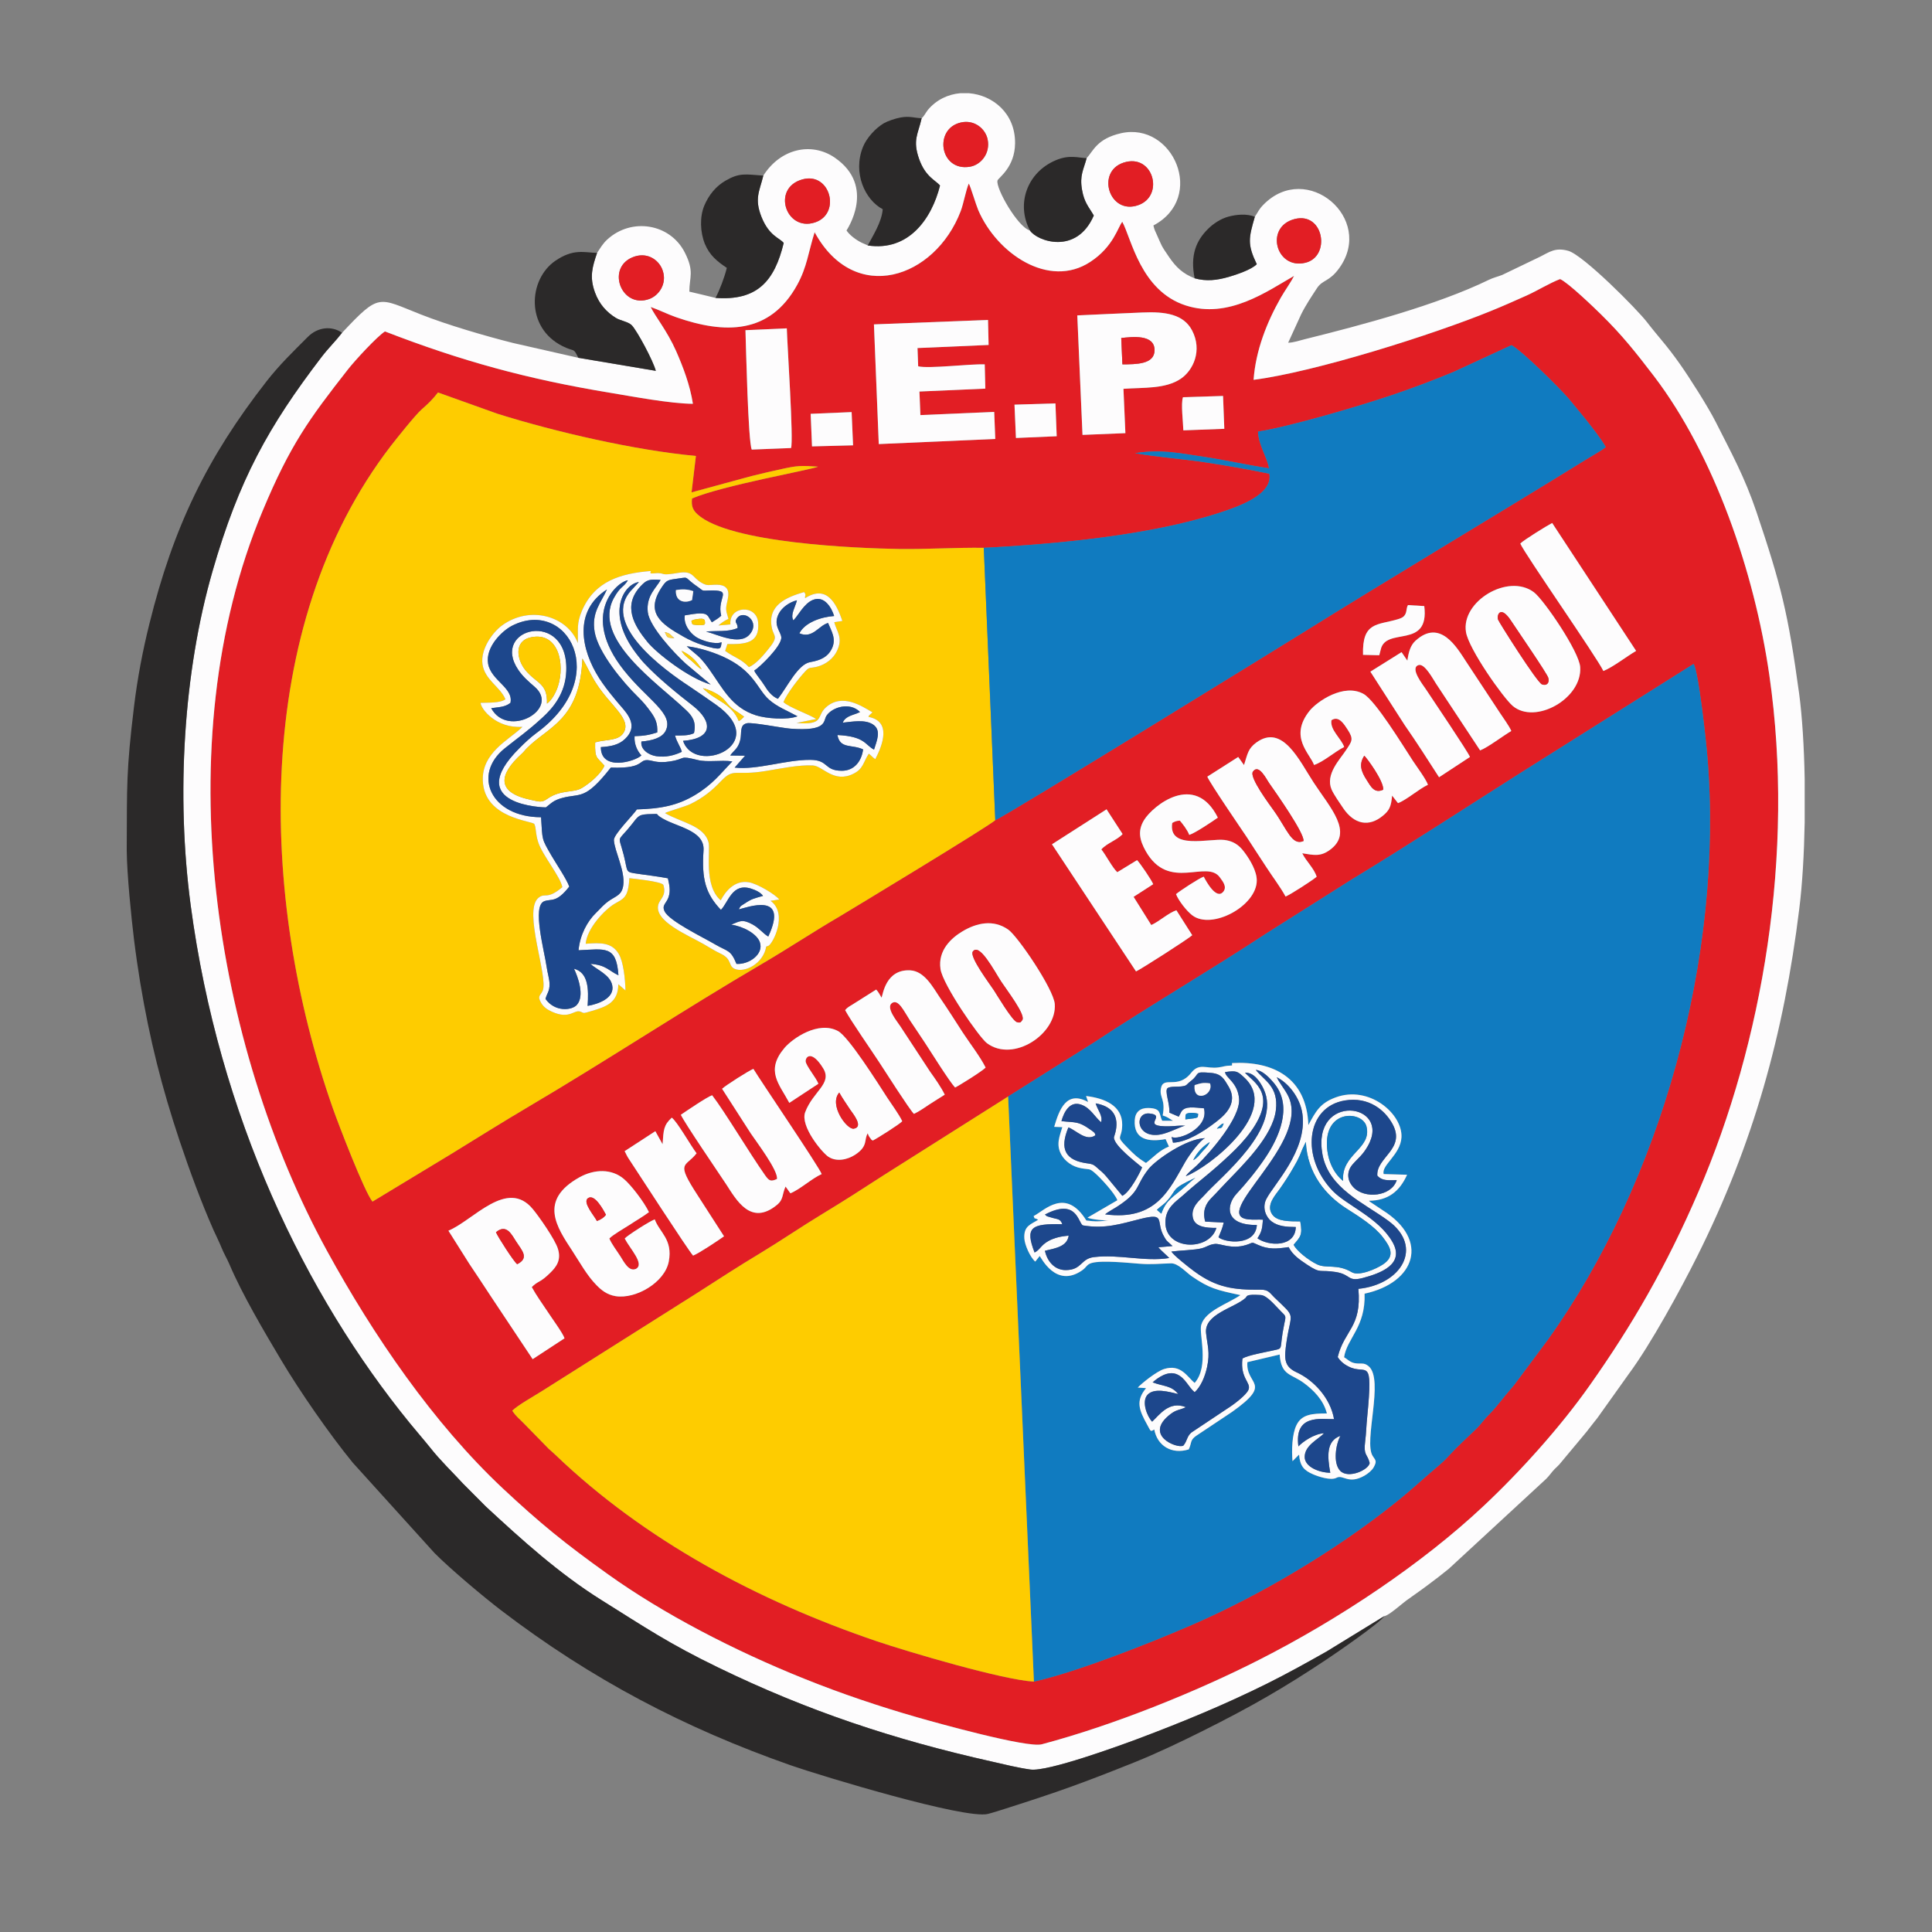 <?xml version="1.0" encoding="UTF-8"?>
<!DOCTYPE svg PUBLIC "-//W3C//DTD SVG 1.1//EN" "http://www.w3.org/Graphics/SVG/1.1/DTD/svg11.dtd">
<!-- Creator: CorelDRAW X7 -->
<svg xmlns="http://www.w3.org/2000/svg" xml:space="preserve" width="200mm" height="200mm" version="1.1" style="shape-rendering:geometricPrecision; text-rendering:geometricPrecision; image-rendering:optimizeQuality; fill-rule:evenodd; clip-rule:evenodd"
viewBox="0 0 20000 20000"
 xmlns:xlink="http://www.w3.org/1999/xlink">
 <rect x="0" y="0" width="20000" height="20000" fill="#808080" stroke="none"/>
 <defs>
  <style type="text/css">
   <![CDATA[
    .fil1 {fill:#107BC0}
    .fil5 {fill:#1D478C}
    .fil4 {fill:#2B2929}
    .fil0 {fill:#E21E24}
    .fil3 {fill:#FDFCFD}
    .fil2 {fill:#FECC00}
    .fil6 {fill:#FFD238}
   ]]>
  </style>
 </defs>
 <g id="Capa_x0020_1">
  <g id="_382012152">
   <path class="fil0" d="M4642 12740c256,-105 608,-547 874,-223 58,69 230,312 260,412 37,120 -22,190 -80,247 -95,94 -113,81 -170,128l-21 20c49,90 111,174 169,262 38,59 153,215 170,268l-330 216 -439 -660c-74,-113 -140,-213 -216,-326l-217 -344zm1666 81c24,58 77,126 114,184 35,54 87,164 162,130 91,-51 -62,-207 -117,-314 24,-30 266,-184 311,-198 49,135 189,207 145,437 -41,214 -338,390 -549,358 -93,-15 -151,-65 -199,-114 -98,-99 -172,-235 -251,-356 -160,-244 -352,-523 75,-761 154,-85 333,-91 461,19 74,63 207,236 258,342 -62,47 -132,86 -201,132 -59,38 -172,102 -209,141zm158 -904l318 -207 75 135c10,-151 11,-197 95,-275 56,40 195,288 257,369 -117,150 -221,78 11,435l273 424c-61,44 -256,174 -320,200 -52,-56 -560,-842 -669,-1007 -15,-21 -33,-64 -40,-74zm1009 -646c35,-34 280,-190 324,-206 66,111 685,1022 707,1089 -102,45 -226,160 -324,199l-50 -70c-38,84 -19,133 -90,191 -271,221 -420,-54 -525,-215 -82,-124 -429,-632 -469,-719 58,-39 268,-183 324,-202 131,170 385,597 548,828 42,59 58,68 123,39 15,-86 -215,-388 -271,-472l-297 -462zm997 -52l-301 198c-105,-197 -250,-332 -50,-569 83,-98 351,-285 555,-174 110,61 406,530 510,691 47,72 122,173 154,242 -26,30 -257,176 -305,200 -24,-19 1,11 -29,-29 -20,-29 -13,-22 -23,-46 -42,65 8,131 -131,222 -79,51 -192,76 -276,21 -67,-44 -294,-318 -241,-461 81,-217 283,-296 187,-454 -115,-188 -182,-126 -182,-75 1,45 110,173 132,234zm1308 113c-55,36 -107,66 -158,100 -57,37 -102,71 -161,99 -52,-54 -296,-438 -359,-534 -82,-126 -297,-434 -353,-540l12 -14c9,-8 7,-7 22,-18 8,-6 25,-16 40,-25l247 -156c25,25 37,54 56,84 14,-33 43,-296 296,-283 150,7 238,180 309,284 82,119 156,237 235,359 74,113 180,249 237,363 -32,37 -288,195 -316,207 -57,-60 -252,-371 -312,-463 -54,-83 -103,-153 -155,-232 -62,-95 -120,-226 -187,-179 -66,47 56,192 87,240l307 468c53,74 115,162 153,240zm-44 -1301c-29,-196 116,-323 226,-389 150,-90 322,-126 475,-19 98,68 470,615 482,771 22,309 -428,609 -702,405 -79,-58 -458,-605 -481,-768zm967 7377c-319,-17 -1295,-306 -1627,-418 -1237,-420 -2406,-1047 -3327,-1930 -25,-24 -42,-38 -68,-61l-255 -261c-53,-55 -83,-73 -123,-135 57,-57 226,-151 311,-205l1606 -1015c211,-136 432,-279 650,-410 221,-134 425,-274 641,-405 215,-130 433,-270 641,-405l1284 -812 893 -562c559,-370 1210,-751 1772,-1121l886 -560c561,-340 1209,-762 1774,-1120l1771 -1115c52,81 130,802 142,951 176,2084 -488,4422 -1651,6045l-347 466c-43,53 -88,101 -129,155 -32,41 -94,115 -126,146 -57,56 -83,99 -134,150 -100,98 -193,180 -280,275 -58,63 -79,81 -139,132 -161,136 -251,226 -453,386 -592,470 -1360,931 -2077,1242 -264,114 -516,216 -793,319 -250,93 -574,207 -842,268zm698 -8615c49,61 114,189 165,236l205 -125c35,37 148,203 167,249l-203 131 183 292c84,-38 179,-127 260,-153l164 258c-34,34 -530,352 -582,375l-870 -1316 565 -362 166 256c-54,61 -161,93 -220,159zm910 -150c-18,-50 -68,-114 -97,-148 -41,2 -54,11 -79,24 -45,283 389,158 538,176 122,15 175,79 224,148 42,59 113,173 113,271 1,264 -465,516 -668,361 -58,-44 -142,-152 -168,-219 44,-37 238,-164 287,-181 23,45 131,246 203,155 41,-51 -8,-108 -35,-146 -136,-193 -530,152 -770,-276 -59,-107 -86,-206 -15,-320 90,-146 525,-502 763,-24 -56,40 -235,160 -296,179zm187 -603l320 -204 60 84c38,-120 42,-170 127,-233 273,-199 447,190 594,414 172,263 416,516 168,697 -98,72 -167,54 -286,35 38,81 123,156 149,243 -47,40 -269,183 -322,205 -47,-89 -138,-210 -198,-303 -69,-104 -134,-206 -204,-313 -73,-109 -373,-546 -408,-625zm1285 -584c-17,100 102,189 132,277 -98,48 -211,152 -312,186 -43,-120 -262,-290 -47,-560 78,-98 357,-290 560,-175 122,68 403,528 510,692 37,56 137,191 156,248 -93,43 -220,156 -310,190l-61 -78c-10,114 -29,153 -94,207 -146,122 -299,91 -413,-78 -31,-46 -95,-137 -119,-191 -69,-158 88,-314 150,-410 59,-90 81,-110 17,-209 -36,-55 -92,-152 -169,-99zm1434 380l-320 210c-115,-179 -231,-361 -355,-539l-356 -554 323 -202 60 88c13,-92 33,-159 83,-205 255,-234 429,68 524,213l354 537c34,52 91,128 115,183 -81,47 -245,172 -323,201l-455 -689c-31,-46 -119,-216 -183,-194 -93,31 48,206 76,249 68,104 432,641 457,702zm-41 -1292c-54,-317 436,-614 703,-413 102,77 469,614 479,775 22,327 -467,599 -699,401 -98,-84 -453,-585 -483,-763zm-898 239l-168 -4c-10,-343 148,-306 358,-368 36,-11 58,-20 73,-42 25,-34 14,-70 34,-105l169 10c56,454 -400,208 -451,452l-15 57zm1460 -1156c31,-34 277,-186 330,-213l869 1324c-98,57 -239,168 -339,208 -63,-136 -812,-1208 -860,-1319zm-5435 2863c-39,47 -1529,948 -1608,995 -272,159 -533,332 -802,490 -795,465 -1622,1010 -2419,1480 -274,162 -534,325 -802,490l-816 494c-83,-99 -353,-803 -410,-965 -765,-2174 -844,-4981 600,-6858 62,-80 255,-322 319,-378 69,-60 113,-103 169,-175l615 220c605,190 1429,379 2055,437l-45 377 621 -169c104,-26 209,-50 314,-73 162,-36 203,-36 375,-24 -86,35 -987,194 -1305,329 -10,82 11,122 56,164 328,300 1654,352 2086,359 294,4 591,-16 878,-12 751,-38 1724,-130 2434,-361 196,-63 563,-189 522,-406 -224,-47 -450,-86 -677,-120 -234,-35 -485,-52 -713,-93 275,-42 448,-1 712,38 227,34 454,86 675,119 -17,-110 -109,-240 -114,-380 332,-52 1056,-266 1384,-377 219,-74 430,-154 638,-240l602 -278c110,60 496,442 594,556l175 213c69,89 152,191 207,286 -46,38 -142,90 -198,125 -982,607 -1987,1203 -2965,1813 -53,33 -3069,1895 -3157,1924zm-1487 -4224l15 344 -425 11 -14 -337 424 -18zm2110 -90l13 340 -422 18 -15 -345 424 -13zm1324 279c-2,-81 -27,-278 -4,-343l415 -13 13 340 -424 16zm-2022 -1143l6 259 -736 32 7 189c111,27 532,-26 689,-20l6 251 -682 30 10 244 764 -33 11 280 -1206 53 -50 -1239 1181 -46zm-2083 87c5,177 71,1158 44,1239l-407 16c-38,-91 -59,-1053 -65,-1236l428 -19zm3007 -134c225,-11 448,-20 672,-30 240,-11 428,18 516,185 109,208 12,414 -117,501 -159,107 -382,89 -593,104l20 459 -444 18 -54 -1237zm-2719 -861c-66,209 -78,358 -180,544 -284,517 -753,510 -1253,336 -92,-32 -181,-78 -264,-106 45,96 169,244 263,456 72,164 144,352 174,546 -232,-1 -627,-76 -863,-115 -852,-141 -1532,-327 -2325,-634 -81,51 -314,304 -383,393 -402,513 -598,781 -884,1466 -1010,2412 -494,5537 665,7655 480,877 1102,1788 1823,2464 387,362 642,569 1088,888 572,409 1302,789 2041,1085 371,149 764,282 1165,397 193,55 1134,318 1284,278 756,-201 1610,-549 2251,-875 823,-418 1686,-993 2322,-1591 385,-361 800,-824 1100,-1250 433,-613 792,-1228 1128,-2010 658,-1531 999,-3486 731,-5343 -154,-1067 -571,-2276 -1194,-3094 -190,-248 -329,-424 -549,-640 -67,-66 -341,-330 -423,-365 -108,41 -233,119 -346,170 -121,54 -244,109 -370,160 -605,247 -1824,632 -2457,713 22,-305 138,-598 281,-849 44,-77 101,-154 138,-227 -278,159 -679,449 -1121,306 -468,-151 -563,-694 -657,-866 -44,50 -90,258 -333,416 -427,279 -966,-87 -1159,-539 -24,-57 -79,-243 -97,-273 -29,64 -54,207 -84,286 -266,696 -1097,979 -1512,218z"/>
   <path class="fil1" d="M12754 11005c424,-24 773,151 790,642 77,-142 121,-227 281,-286 348,-130 695,169 683,412 -10,182 -212,290 -184,381l242 7c-79,175 -198,267 -395,269 2,3 6,3 7,8l135 90c491,308 339,751 -187,864 12,346 -183,463 -212,658 33,19 59,51 108,61 66,13 95,-12 147,33 161,139 -55,780 41,928 29,46 47,51 10,118 -18,32 -60,66 -95,86 -170,96 -220,-16 -290,22 -57,31 -187,-12 -242,-36 -93,-40 -136,-84 -145,-204 -23,24 -47,45 -68,68 -10,-113 -5,-280 41,-373 54,-112 161,-121 315,-121 -36,-143 -143,-244 -234,-312 -134,-102 -239,-74 -255,-298l-334 79c-20,241 273,208 -159,515l-372 248c-65,45 -44,73 -76,140 -179,56 -327,-40 -357,-206 -41,24 -34,22 -70,-43 -89,-160 -125,-252 -15,-385l-86 -6c41,-44 195,-168 273,-192 175,-55 240,83 316,144 154,-175 42,-508 68,-600 41,-147 279,-221 406,-309 -248,-53 -322,-70 -504,-195 -61,-43 -141,-135 -214,-134 -117,3 -204,14 -327,4 -109,-8 -387,-38 -494,-8 -54,15 -53,45 -102,78 -270,186 -423,-136 -437,-150l-46 58c-53,-45 -109,-173 -113,-239 -8,-132 67,-145 143,-194 -50,-30 -28,4 -47,-38 116,-61 332,-300 546,46 96,12 140,11 236,-4 -40,7 -188,-8 -224,-26l309 -180c-27,-74 -179,-237 -237,-286 -56,-47 -50,-30 -135,-45 -96,-16 -171,-75 -208,-141 -58,-104 -18,-189 10,-285l-84 -3c53,-181 127,-380 351,-257l-21 -62c192,23 376,99 374,299 -2,158 -77,102 52,233 68,69 101,103 194,161 74,-56 139,-132 238,-170l-35 -77c-175,32 -333,7 -319,-198 5,-82 56,-126 141,-124 140,3 107,62 143,132l112 0c-43,-24 -52,-38 -107,-55 32,-166 -34,-184 -19,-275 23,-144 171,14 314,-166 84,-107 159,-39 281,-56 65,-8 52,-17 142,-20l0 -25zm-2318 346l267 6057c268,-61 592,-175 842,-268 277,-103 529,-205 793,-319 717,-311 1485,-772 2077,-1242 202,-160 292,-250 453,-386 60,-51 81,-69 139,-132 87,-95 180,-177 280,-275 51,-51 77,-94 134,-150 32,-31 94,-105 126,-146 41,-54 86,-102 129,-155l347 -466c1163,-1623 1827,-3961 1651,-6045 -12,-149 -90,-870 -142,-951l-1771 1115c-565,358 -1213,780 -1774,1120l-886 560c-562,370 -1213,751 -1772,1121l-893 562z"/>
   <path class="fil2" d="M5982 6657c3,-146 -14,-201 42,-334 133,-310 404,-387 712,-412 8,38 -13,-15 0,25 35,2 55,-5 82,-3 69,3 21,28 206,-3 153,-25 142,47 237,102 66,39 79,20 160,21 172,2 110,147 99,216 -10,58 9,88 21,138 -37,15 -73,41 -104,68l124 -11c-16,-193 269,-210 287,-23 21,221 -136,229 -318,226l-23 71c99,72 162,79 246,168 71,-30 148,-121 191,-174 124,-148 66,-138 47,-229 -52,-239 153,-322 333,-374 28,36 4,33 11,63 220,-141 322,49 385,236l-84 13c27,100 95,162 27,300 -35,73 -110,136 -202,160 -78,21 -77,-4 -128,52 -68,73 -187,228 -223,315 56,54 257,123 340,175l-205 41c293,25 204,-70 303,-160 171,-155 378,-11 484,50 -6,7 -20,18 -25,23 -17,19 -5,-3 -17,24 237,45 152,282 71,438 -28,-19 -40,-36 -67,-57 -61,92 -55,156 -160,208 -201,101 -317,-80 -418,-86 -144,-9 -349,35 -487,57 -328,54 -329,-37 -465,105 -93,98 -186,174 -318,238 -59,28 -237,77 -262,93 168,98 406,129 451,304 22,87 -53,446 126,599 45,-86 140,-212 290,-187 89,14 278,128 316,179l-90 13c182,134 26,441 -22,466l-23 8c-31,180 -227,276 -328,230 -68,-31 -22,-98 -142,-156 -70,-33 -117,-65 -182,-102 -161,-92 -513,-236 -465,-407 17,-60 87,-91 52,-204 -23,-36 -317,-65 -352,-69 -11,210 -65,212 -156,267 -101,61 -283,253 -296,412 157,-13 271,-13 341,103 51,84 68,267 71,380l-74 -64c-3,189 -119,232 -287,280 -70,20 -67,22 -97,7 -73,-37 -110,85 -304,-3 -50,-22 -85,-49 -108,-86 -48,-80 -11,-77 13,-131 60,-144 -206,-826 -45,-961 73,-61 84,27 248,-111 -17,-106 -211,-338 -250,-467 -28,-89 -19,-123 -35,-176 0,-2 -3,-4 -4,-9 -4,-35 -521,-52 -534,-452 -10,-285 261,-416 396,-542l14 -14c-272,19 -430,-185 -433,-248 82,-4 200,4 257,-37 -51,-127 -213,-200 -237,-361 -24,-166 114,-339 200,-402 288,-213 680,-100 787,181zm4321 1833l-119 -2819c-287,-4 -584,16 -878,12 -432,-7 -1758,-59 -2086,-359 -45,-42 -66,-82 -56,-164 318,-135 1219,-294 1305,-329 -172,-12 -213,-12 -375,24 -105,23 -210,47 -314,73l-621 169 45 -377c-626,-58 -1450,-247 -2055,-437l-615 -220c-56,72 -100,115 -169,175 -64,56 -257,298 -319,378 -1444,1877 -1365,4684 -600,6858 57,162 327,866 410,965l816 -494c268,-165 528,-328 802,-490 797,-470 1624,-1015 2419,-1480 269,-158 530,-331 802,-490 79,-47 1569,-948 1608,-995z"/>
   <path class="fil3" d="M6571 2655c142,-45 257,44 290,148 45,136 -41,256 -139,292 -296,107 -458,-341 -151,-440zm3369 -1690l92 0c246,21 478,207 476,517 -2,253 -174,358 -182,387 -20,79 210,483 336,517 71,109 481,260 661,-155 -52,-90 -99,-133 -122,-267 -26,-149 16,-207 48,-327 69,-74 106,-201 356,-258 540,-121 882,666 335,955 10,43 17,57 35,95 54,119 39,104 128,233 70,102 140,171 264,219 123,34 231,20 351,-14 89,-26 239,-77 292,-132 -99,-207 -84,-270 -20,-491 35,-52 42,-78 90,-126 447,-455 1153,142 785,656 -105,146 -172,119 -231,208 -58,89 -116,174 -165,273l-134 293c56,-1 125,-25 170,-36 593,-147 1370,-354 1905,-614 51,-25 87,-31 141,-52l393 -189c94,-47 157,-99 292,-60 156,46 708,601 813,737 125,162 200,234 341,434 95,134 290,440 370,598 164,325 300,570 423,934 254,755 327,1044 442,1883 31,233 51,548 57,882l0 449c-6,323 -24,639 -56,894 -160,1301 -476,2435 -1055,3594 -171,342 -481,913 -712,1224l-323 453c-30,40 -54,66 -85,108 -33,45 -53,64 -87,107l-223 267c-17,19 -28,27 -46,45 -37,38 -50,64 -90,104l-1007 930c-73,60 -143,113 -218,169 -77,58 -145,104 -225,162 -44,32 -179,154 -225,159l-595 365c-202,114 -398,224 -621,335 -431,214 -868,395 -1339,572 -177,66 -931,342 -1109,316 -128,-18 -271,-53 -397,-82 -1022,-229 -1911,-526 -2834,-974 -515,-250 -747,-409 -1212,-700 -437,-274 -818,-619 -1192,-965l-238 -239c-109,-119 -228,-231 -339,-371 -69,-86 -140,-167 -211,-254 -1079,-1324 -1977,-3171 -2269,-5361 -152,-1139 -75,-2417 227,-3462 273,-945 576,-1493 1129,-2216 70,-91 147,-166 211,-249 391,-416 370,-365 815,-190 274,108 670,224 957,296l674 153 802 135c-27,-104 -192,-411 -248,-471 -36,-38 -120,-48 -167,-78 -92,-57 -170,-139 -215,-263 -59,-162 -27,-264 22,-409 35,-52 57,-94 106,-139 251,-230 650,-165 802,135 101,198 47,254 47,405 89,21 180,42 271,65 434,32 611,-176 706,-569 -44,-54 -150,-70 -230,-269 -75,-190 -22,-262 19,-428 176,-278 495,-352 738,-187 435,298 125,749 123,755 34,50 102,100 158,127 26,13 38,15 62,28 423,64 662,-276 748,-620 -42,-53 -150,-88 -216,-274 -70,-198 -11,-258 26,-423 28,-24 40,-56 65,-87 88,-105 209,-161 334,-172zm-1507 1439c415,761 1246,478 1512,-218 30,-79 55,-222 84,-286 18,30 73,216 97,273 193,452 732,818 1159,539 243,-158 289,-366 333,-416 94,172 189,715 657,866 442,143 843,-147 1121,-306 -37,73 -94,150 -138,227 -143,251 -259,544 -281,849 633,-81 1852,-466 2457,-713 126,-51 249,-106 370,-160 113,-51 238,-129 346,-170 82,35 356,299 423,365 220,216 359,392 549,640 623,818 1040,2027 1194,3094 268,1857 -73,3812 -731,5343 -336,782 -695,1397 -1128,2010 -300,426 -715,889 -1100,1250 -636,598 -1499,1173 -2322,1591 -641,326 -1495,674 -2251,875 -150,40 -1091,-223 -1284,-278 -401,-115 -794,-248 -1165,-397 -739,-296 -1469,-676 -2041,-1085 -446,-319 -701,-526 -1088,-888 -721,-676 -1343,-1587 -1823,-2464 -1159,-2118 -1675,-5243 -665,-7655 286,-685 482,-953 884,-1466 69,-89 302,-342 383,-393 793,307 1473,493 2325,634 236,39 631,114 863,115 -30,-194 -102,-382 -174,-546 -94,-212 -218,-360 -263,-456 83,28 172,74 264,106 500,174 969,181 1253,-336 102,-186 114,-335 180,-544zm4971 -137c301,-75 375,389 109,453 -305,74 -425,-374 -109,-453zm-5097 -410c288,-80 404,357 128,446 -300,97 -451,-357 -128,-446zm3323 -173c308,-102 429,344 152,440 -298,104 -439,-345 -152,-440zm-1683 -416c140,-32 255,65 277,176 29,143 -69,263 -184,282 -312,52 -378,-394 -93,-458z"/>
   <path class="fil2" d="M10703 17408l-267 -6057 -1284 812c-208,135 -426,275 -641,405 -216,131 -420,271 -641,405 -218,131 -439,274 -650,410l-1606 1015c-85,54 -254,148 -311,205 40,62 70,80 123,135l255 261c26,23 43,37 68,61 921,883 2090,1510 3327,1930 332,112 1308,401 1627,418z"/>
   <path class="fil4" d="M14330 16730l-595 365c-202,114 -398,224 -621,335 -431,214 -868,395 -1339,572 -177,66 -931,342 -1109,316 -128,-18 -271,-53 -397,-82 -1022,-229 -1911,-526 -2834,-974 -515,-250 -747,-409 -1212,-700 -437,-274 -818,-619 -1192,-965l-238 -239c-109,-119 -228,-231 -339,-371 -69,-86 -140,-167 -211,-254 -1079,-1324 -1977,-3171 -2269,-5361 -152,-1139 -75,-2417 227,-3462 273,-945 576,-1493 1129,-2216 70,-91 147,-166 211,-249 -107,-75 -252,-60 -354,42 -159,159 -292,287 -429,462 -616,790 -963,1506 -1211,2507 -68,272 -124,561 -160,861 -81,667 -72,817 -75,1444l0 46c2,245 48,696 75,917 20,161 41,304 65,451 98,588 222,1079 407,1634 102,304 223,635 352,926 29,64 58,121 81,178 27,67 55,110 83,175 132,311 360,697 534,989 198,332 501,769 743,1065l847 936c170,171 512,457 687,591 936,715 1900,1220 3004,1607 317,110 1799,559 2036,502 62,-16 128,-38 189,-57 539,-172 783,-259 1330,-478 238,-96 474,-209 699,-321 506,-253 839,-444 1294,-747 92,-61 555,-380 592,-445z"/>
   <path class="fil1" d="M10184 5671l119 2819c88,-29 3104,-1891 3157,-1924 978,-610 1983,-1206 2965,-1813 56,-35 152,-87 198,-125 -55,-95 -138,-197 -207,-286l-175 -213c-98,-114 -484,-496 -594,-556l-602 278c-208,86 -419,166 -638,240 -328,111 -1052,325 -1384,377 5,140 97,270 114,380 -221,-33 -448,-85 -675,-119 -264,-39 -437,-80 -712,-38 228,41 479,58 713,93 227,34 453,73 677,120 41,217 -326,343 -522,406 -710,231 -1683,323 -2434,361z"/>
   <path class="fil3" d="M7463 9419c79,-82 116,-282 312,-220 48,15 98,39 124,75 -98,29 -112,27 -196,83 -43,29 -33,15 -55,57 83,-19 525,-189 305,281 -57,-34 -89,-84 -162,-125 -110,-60 -134,-32 -222,2 125,17 267,95 297,182 43,124 -114,233 -242,224 -61,-149 -88,-124 -220,-201 -125,-74 -476,-242 -524,-343 -32,-65 20,-84 41,-147 23,-70 7,-130 -7,-195 -117,-22 -232,-34 -348,-52 -107,-17 -58,-29 -132,-270 -36,-120 -28,-65 113,-245 65,-83 66,-96 203,-98 77,-2 36,-4 78,26 146,106 470,131 455,351 -21,300 23,450 180,615zm-1206 -1493c-35,83 -146,179 -233,231 -87,53 -218,15 -355,110 -63,44 -80,33 -178,12 -352,-75 -331,-258 -91,-475 25,-22 31,-36 56,-60 217,-221 548,-289 573,-927 54,93 87,172 146,263 145,226 362,362 282,502 -53,91 -178,69 -296,103 -4,171 16,149 96,241zm1302 -105c33,-50 81,-68 103,-157 20,-76 -11,-159 70,-177 55,-12 360,49 450,56 387,29 337,-78 374,-134 60,-90 243,-145 347,-38 -71,35 -149,37 -179,110 97,-10 229,-36 312,18 93,60 39,171 12,261 -95,-49 -92,-137 -379,-151 27,148 149,93 266,149 -16,120 -90,222 -223,221 -184,-2 -132,-112 -323,-113 -256,-2 -551,107 -784,80l108 -123 -154 -2zm89 -357c-73,-186 -252,-214 -371,-340 87,23 184,71 231,133 74,95 93,86 194,162 -14,12 -15,16 -27,26 -18,15 -5,5 -27,19zm-1986 -180c7,-215 -106,-205 -223,-347 -88,-107 -124,-302 59,-340 277,-58 356,268 277,510 -20,60 -61,140 -113,177zm1602 -355c-50,-29 -66,-56 -110,-92 -40,-33 -75,-56 -98,-100 97,45 157,110 208,192zm992 486c-109,41 -326,23 -430,-10 -251,-80 -343,-278 -482,-474 -110,-154 -138,-150 -235,-241 126,14 263,58 370,105 329,147 359,340 482,448 85,75 187,113 295,172zm-1275 -809c-79,-6 -69,1 -99,-63 63,16 52,26 99,63zm-1896 725c85,-12 143,-11 199,-55 34,-156 -200,-230 -231,-405 -30,-174 147,-342 247,-393 569,-292 1042,532 256,1108 -71,53 -120,100 -178,158 -602,597 268,615 273,614 56,-43 76,-72 167,-97 190,-53 233,32 505,-315 397,15 260,-112 434,-68 62,15 117,14 181,4 171,-27 84,-64 282,-15 105,27 239,-2 361,15 -125,129 -201,236 -386,348 -184,110 -358,142 -602,149 -38,58 -242,260 -238,318 7,116 118,318 97,468 -13,97 -72,110 -134,151 -69,45 -95,83 -149,135 -88,85 -165,225 -180,386 273,-12 392,-54 413,259 -100,-46 -127,-107 -290,-118 68,62 205,113 226,223 26,130 -140,192 -255,212 11,-171 10,-344 -141,-385 39,81 114,281 29,375 -51,57 -226,76 -324,-62 15,-60 43,-77 42,-155 -1,-51 -22,-117 -30,-176 -23,-164 -153,-630 -26,-680 74,-29 124,22 260,-152 -30,-82 -133,-233 -182,-317 -108,-186 -94,-159 -110,-401 -522,-1 -715,-442 -375,-714 159,-127 228,-170 391,-319 109,-100 237,-249 245,-482 23,-643 -792,-448 -497,-11 47,70 106,121 171,177 266,232 -281,536 -451,220zm2128 -861c-58,-7 -41,1 -56,-42 23,-12 7,-9 43,-16 116,-23 93,17 99,42 -23,15 21,10 -46,18 -1,0 -39,-2 -40,-2zm544 101c-105,114 -338,-6 -448,-33 108,-11 231,7 327,-37 0,-58 -39,-53 -9,-98 70,-103 252,35 130,168zm456 -149c48,-46 109,-175 203,-212 117,-47 192,79 219,167 -138,10 -302,67 -360,179 138,59 199,-80 297,-107 34,84 92,167 35,274 -39,74 -107,112 -219,131 -128,21 -236,254 -335,380 -61,-24 -105,-81 -139,-137 -30,-50 -93,-121 -106,-155 55,-34 285,-254 280,-344 -4,-61 -90,-127 -24,-249 32,-59 103,-114 186,-135 -18,74 -71,149 -37,208zm-743 226c-8,67 -9,73 -83,61 -31,-6 -84,-21 -113,-31 -73,-24 -134,-51 -198,-87 -235,-132 -397,-249 -230,-505 57,-87 64,-81 188,-99 107,-15 39,-13 201,97 48,34 27,32 107,29 259,-8 74,68 124,261 -26,24 -61,46 -97,68l-40 -65c-20,-21 -32,-24 -64,-26 -49,-5 -125,12 -176,19 -15,95 55,183 115,223 57,39 201,83 266,55zm-1250 1086c107,-7 187,-24 251,-85 138,-131 31,-253 -46,-341 -37,-42 -47,-56 -77,-92 -46,-55 -100,-126 -143,-192 -191,-298 -271,-698 78,-922 -59,136 -163,236 -127,441 39,217 295,522 450,673 53,52 89,96 131,154 46,64 72,116 67,212 -81,26 -134,36 -235,39 -6,85 32,158 71,199 -68,65 -421,166 -420,-86zm851 -65c317,-23 305,-203 103,-362 -163,-127 -361,-287 -503,-439 -24,-25 -57,-66 -82,-99 -324,-422 -132,-722 25,-744l-67 73c-350,351 338,842 586,1005 95,64 191,130 283,195 575,410 -224,735 -345,371zm286 -583c-221,-61 -559,-322 -656,-442 -134,-165 -261,-372 -68,-577 61,-64 84,-73 205,-64 -37,77 -152,161 -132,335 18,151 279,430 397,536l254 212zm-717 590c112,-9 215,-38 251,-111 88,-178 -188,-318 -433,-627 -456,-576 -70,-917 42,-931 -48,79 -76,58 -145,183 -233,424 465,890 748,1162 61,58 108,118 81,238 -58,28 -131,23 -196,24 19,72 57,115 70,169 -76,36 -165,60 -265,45 -78,-12 -166,-70 -153,-152zm-658 -1019c-107,-281 -499,-394 -787,-181 -86,63 -224,236 -200,402 24,161 186,234 237,361 -57,41 -175,33 -257,37 3,63 161,267 433,248l-14 14c-135,126 -406,257 -396,542 13,400 530,417 534,452 1,5 4,7 4,9 16,53 7,87 35,176 39,129 233,361 250,467 -164,138 -175,50 -248,111 -161,135 105,817 45,961 -24,54 -61,51 -13,131 23,37 58,64 108,86 194,88 231,-34 304,3 30,15 27,13 97,-7 168,-48 284,-91 287,-280l74 64c-3,-113 -20,-296 -71,-380 -70,-116 -184,-116 -341,-103 13,-159 195,-351 296,-412 91,-55 145,-57 156,-267 35,4 329,33 352,69 35,113 -35,144 -52,204 -48,171 304,315 465,407 65,37 112,69 182,102 120,58 74,125 142,156 101,46 297,-50 328,-230l23 -8c48,-25 204,-332 22,-466l90 -13c-38,-51 -227,-165 -316,-179 -150,-25 -245,101 -290,187 -179,-153 -104,-512 -126,-599 -45,-175 -283,-206 -451,-304 25,-16 203,-65 262,-93 132,-64 225,-140 318,-238 136,-142 137,-51 465,-105 138,-22 343,-66 487,-57 101,6 217,187 418,86 105,-52 99,-116 160,-208 27,21 39,38 67,57 81,-156 166,-393 -71,-438 12,-27 0,-5 17,-24 5,-5 19,-16 25,-23 -106,-61 -313,-205 -484,-50 -99,90 -10,185 -303,160l205 -41c-83,-52 -284,-121 -340,-175 36,-87 155,-242 223,-315 51,-56 50,-31 128,-52 92,-24 167,-87 202,-160 68,-138 0,-200 -27,-300l84 -13c-63,-187 -165,-377 -385,-236 -7,-30 17,-27 -11,-63 -180,52 -385,135 -333,374 19,91 77,81 -47,229 -43,53 -120,144 -191,174 -84,-89 -147,-96 -246,-168l23 -71c182,3 339,-5 318,-226 -18,-187 -303,-170 -287,23l-124 11c31,-27 67,-53 104,-68 -12,-50 -31,-80 -21,-138 11,-69 73,-214 -99,-216 -81,-1 -94,18 -160,-21 -95,-55 -84,-127 -237,-102 -185,31 -137,6 -206,3 -27,-2 -47,5 -82,3 -13,-40 8,13 0,-25 -308,25 -579,102 -712,412 -56,133 -39,188 -42,334z"/>
   <path class="fil3" d="M12862 14063c-26,207 91,247 63,322 -21,56 -158,158 -219,196l-372 248c-49,40 -42,86 -84,136 -63,35 -420,-108 -132,-327 63,-48 95,-40 158,-71 -172,-69 -272,78 -349,150 -51,-52 -113,-207 -48,-278 69,-76 224,-30 318,-8 -72,-90 -150,-77 -265,-121 51,-45 158,-126 254,-82 87,40 114,128 181,184 62,-56 106,-156 129,-262 32,-152 3,-219 -11,-350 -21,-197 290,-259 407,-362 22,-20 -4,-42 159,-32 66,4 146,106 212,172 51,50 50,43 31,131 -57,271 3,245 -117,271 -83,19 -254,48 -315,83zm-2045 -1490c330,-174 343,83 392,112 231,39 391,-15 594,-66 279,-70 151,25 252,190 15,24 14,26 33,44l50 46 -147 13c24,30 83,79 113,111 -253,41 -521,-42 -783,-9 -135,18 -120,131 -285,134 -123,2 -197,-97 -219,-200 110,-26 230,-44 246,-157 -78,7 -148,22 -208,55 -82,45 -86,90 -145,120 -101,-260 -37,-301 287,-293 -23,-62 -46,-47 -127,-73 -37,-12 -26,-3 -53,-27zm2701 -752c16,329 208,555 423,691 129,82 288,182 375,297 74,97 133,193 -1,281 -69,46 -247,124 -321,80 -152,-90 -263,-35 -359,-81 -87,-41 -218,-144 -243,-204 68,-80 95,-99 68,-241 -110,-1 -238,3 -290,-72 -68,-98 35,-202 78,-264 53,-76 97,-143 146,-229 25,-42 42,-74 62,-119 10,-23 16,-40 26,-64l36 -75zm-1542 703c37,-35 77,-59 105,-92 116,-131 29,-115 294,-240 -25,17 -75,63 -100,85 -129,116 -202,139 -253,287l-46 -40zm376 -514c37,-78 103,-147 171,-187 -17,42 -54,71 -82,104 -31,37 -48,61 -89,83zm-912 561c35,-30 96,-60 137,-88 234,-155 174,-207 314,-383 75,-93 388,-313 584,-318 -51,20 -162,171 -205,245 -163,282 -298,614 -830,544zm2464 -346c-90,-71 -163,-203 -168,-373 -11,-374 370,-351 410,-190 57,232 -265,283 -242,563zm-1307 -541c11,-12 20,-23 33,-33 37,-29 -1,-4 38,-22 -22,51 -12,45 -71,55zm-328 -31c-37,5 -171,76 -255,91 -257,47 -275,-235 -113,-217 188,20 -115,140 207,132 55,-1 108,-10 161,-6zm2 -65c2,-51 -6,-60 45,-67 28,-3 63,1 87,8 -6,44 20,42 -132,59zm1791 1754c36,399 -145,425 -214,706 25,40 60,72 112,98 186,97 257,-130 193,525 -9,84 -10,167 -21,251 -19,148 22,124 47,223 -10,71 -221,167 -305,81 -78,-79 -45,-279 2,-362 -148,51 -136,213 -105,382 -113,-1 -266,-60 -265,-165 1,-119 139,-180 201,-244 -104,5 -223,90 -266,136 -45,-336 235,-281 369,-282 -39,-226 -219,-408 -388,-485 -135,-62 -128,-148 -104,-315 48,-323 105,-238 -127,-461 -46,-45 -59,-80 -139,-79 -284,3 -460,-22 -689,-190 -55,-40 -214,-166 -237,-205 87,-12 246,-15 315,-34 54,-15 79,-40 137,-45 61,-5 168,58 322,11 80,-25 47,-35 123,-1 108,49 193,41 317,23 40,79 109,127 190,181 149,99 123,49 299,77 159,26 118,103 277,62 178,-47 445,-140 307,-376 -145,-249 -470,-376 -614,-523 -336,-345 -283,-872 123,-939 246,-41 415,99 494,245 139,258 -171,344 -158,533 48,55 109,48 201,47 -53,168 -331,200 -450,72 -66,-71 -70,-162 -7,-235 57,-66 103,-94 158,-191 253,-449 -586,-557 -470,87 64,352 429,502 681,687 373,273 134,661 -309,705zm-3074 -1736c25,-92 86,-214 206,-170 94,33 138,125 204,181 22,-64 -35,-124 -56,-195 321,56 189,340 189,353 2,87 235,261 292,310 -19,48 -127,260 -205,294l-157 -190c-28,-34 -50,-55 -84,-83 -38,-32 -50,-54 -108,-61 -243,-29 -303,-149 -209,-374 80,29 182,148 279,82 -1,-26 -17,-35 -53,-60 -126,-89 -148,-70 -298,-87zm1117 -88c8,-91 -54,-229 -17,-255 27,-18 103,-12 138,-16 67,-8 48,-15 100,-55 105,-79 20,-103 214,-85 106,10 132,64 176,137 114,188 -56,317 -154,390 -93,70 -271,190 -419,195l-15 -60c66,41 390,-88 335,-296 -98,-7 -194,-28 -234,35l-22 43c-1,2 -5,10 -6,8l-96 -41zm969 1108c-51,-3 -99,3 -150,-3 -414,-42 660,-797 408,-1284 -37,-71 -85,-124 -115,-187 115,55 243,208 266,382 50,379 -296,724 -375,880 -45,91 -1,188 55,230 69,52 155,57 251,58 -5,212 -282,200 -397,117 43,-67 49,-93 57,-193zm-482 85c-69,243 -530,237 -528,-58 1,-150 108,-213 180,-277 176,-158 287,-232 492,-426 72,-68 151,-150 214,-238 272,-382 37,-503 -62,-607 91,-7 156,92 191,164 201,414 -442,910 -615,1107 -40,45 -141,118 -115,231 21,94 135,105 243,104zm-317 -535c31,-46 77,-75 119,-116 137,-134 447,-488 433,-684 -13,-172 -142,-219 -145,-278 119,-17 128,-9 200,58 378,350 -367,930 -607,1020zm201 470c-30,-112 6,-186 65,-245 53,-53 97,-104 151,-159 173,-181 483,-478 516,-751 29,-245 -121,-305 -208,-415 73,4 154,93 199,150 184,238 36,554 -97,754 -94,140 -196,264 -304,381 -100,109 -130,323 213,320 -14,221 -331,185 -397,127 19,-45 42,-97 54,-152l-192 -10zm278 -1616c-90,3 -77,12 -142,20 -122,17 -197,-51 -281,56 -143,180 -291,22 -314,166 -15,91 51,109 19,275 55,17 64,31 107,55l-112 0c-36,-70 -3,-129 -143,-132 -85,-2 -136,42 -141,124 -14,205 144,230 319,198l35 77c-99,38 -164,114 -238,170 -93,-58 -126,-92 -194,-161 -129,-131 -54,-75 -52,-233 2,-200 -182,-276 -374,-299l21 62c-224,-123 -298,76 -351,257l84 3c-28,96 -68,181 -10,285 37,66 112,125 208,141 85,15 79,-2 135,45 58,49 210,212 237,286l-309 180c36,18 184,33 224,26 -96,15 -140,16 -236,4 -214,-346 -430,-107 -546,-46 19,42 -3,8 47,38 -76,49 -151,62 -143,194 4,66 60,194 113,239l46 -58c14,14 167,336 437,150 49,-33 48,-63 102,-78 107,-30 385,0 494,8 123,10 210,-1 327,-4 73,-1 153,91 214,134 182,125 256,142 504,195 -127,88 -365,162 -406,309 -26,92 86,425 -68,600 -76,-61 -141,-199 -316,-144 -78,24 -232,148 -273,192l86 6c-110,133 -74,225 15,385 36,65 29,67 70,43 30,166 178,262 357,206 32,-67 11,-95 76,-140l372 -248c432,-307 139,-274 159,-515l334 -79c16,224 121,196 255,298 91,68 198,169 234,312 -154,0 -261,9 -315,121 -46,93 -51,260 -41,373 21,-23 45,-44 68,-68 9,120 52,164 145,204 55,24 185,67 242,36 70,-38 120,74 290,-22 35,-20 77,-54 95,-86 37,-67 19,-72 -10,-118 -96,-148 120,-789 -41,-928 -52,-45 -81,-20 -147,-33 -49,-10 -75,-42 -108,-61 29,-195 224,-312 212,-658 526,-113 678,-556 187,-864l-135 -90c-1,-5 -5,-5 -7,-8 197,-2 316,-94 395,-269l-242 -7c-28,-91 174,-199 184,-381 12,-243 -335,-542 -683,-412 -160,59 -204,144 -281,286 -17,-491 -366,-666 -790,-642l0 25z"/>
   <path class="fil5" d="M5085 7331c170,316 717,12 451,-220 -65,-56 -124,-107 -171,-177 -295,-437 520,-632 497,11 -8,233 -136,382 -245,482 -163,149 -232,192 -391,319 -340,272 -147,713 375,714 16,242 2,215 110,401 49,84 152,235 182,317 -136,174 -186,123 -260,152 -127,50 3,516 26,680 8,59 29,125 30,176 1,78 -27,95 -42,155 98,138 273,119 324,62 85,-94 10,-294 -29,-375 151,41 152,214 141,385 115,-20 281,-82 255,-212 -21,-110 -158,-161 -226,-223 163,11 190,72 290,118 -21,-313 -140,-271 -413,-259 15,-161 92,-301 180,-386 54,-52 80,-90 149,-135 62,-41 121,-54 134,-151 21,-150 -90,-352 -97,-468 -4,-58 200,-260 238,-318 244,-7 418,-39 602,-149 185,-112 261,-219 386,-348 -122,-17 -256,12 -361,-15 -198,-49 -111,-12 -282,15 -64,10 -119,11 -181,-4 -174,-44 -37,83 -434,68 -272,347 -315,262 -505,315 -91,25 -111,54 -167,97 -5,1 -875,-17 -273,-614 58,-58 107,-105 178,-158 786,-576 313,-1400 -256,-1108 -100,51 -277,219 -247,393 31,175 265,249 231,405 -56,44 -114,43 -199,55z"/>
   <path class="fil5" d="M14062 13342c443,-44 682,-432 309,-705 -252,-185 -617,-335 -681,-687 -116,-644 723,-536 470,-87 -55,97 -101,125 -158,191 -63,73 -59,164 7,235 119,128 397,96 450,-72 -92,1 -153,8 -201,-47 -13,-189 297,-275 158,-533 -79,-146 -248,-286 -494,-245 -406,67 -459,594 -123,939 144,147 469,274 614,523 138,236 -129,329 -307,376 -159,41 -118,-36 -277,-62 -176,-28 -150,22 -299,-77 -81,-54 -150,-102 -190,-181 -124,18 -209,26 -317,-23 -76,-34 -43,-24 -123,1 -154,47 -261,-16 -322,-11 -58,5 -83,30 -137,45 -69,19 -228,22 -315,34 23,39 182,165 237,205 229,168 405,193 689,190 80,-1 93,34 139,79 232,223 175,138 127,461 -24,167 -31,253 104,315 169,77 349,259 388,485 -134,1 -414,-54 -369,282 43,-46 162,-131 266,-136 -62,64 -200,125 -201,244 -1,105 152,164 265,165 -31,-169 -43,-331 105,-382 -47,83 -80,283 -2,362 84,86 295,-10 305,-81 -25,-99 -66,-75 -47,-223 11,-84 12,-167 21,-251 64,-655 -7,-428 -193,-525 -52,-26 -87,-58 -112,-98 69,-281 250,-307 214,-706z"/>
   <path class="fil3" d="M9047 3358l50 1239 1206 -53 -11 -280 -764 33 -10 -244 682 -30 -6 -251c-157,-6 -578,47 -689,20l-7 -189 736 -32 -6 -259 -1181 46z"/>
   <path class="fil3" d="M12970 7988c61,-88 141,81 170,121 72,103 364,517 354,597 -120,53 -169,-120 -305,-311 -42,-60 -260,-348 -219,-407zm-472 52c35,79 335,516 408,625 70,107 135,209 204,313 60,93 151,214 198,303 53,-22 275,-165 322,-205 -26,-87 -111,-162 -149,-243 119,19 188,37 286,-35 248,-181 4,-434 -168,-697 -147,-224 -321,-613 -594,-414 -85,63 -89,113 -127,233l-60 -84 -320 204z"/>
   <path class="fil3" d="M7772 11733c56,84 286,386 271,472 -65,29 -81,20 -123,-39 -163,-231 -417,-658 -548,-828 -56,19 -266,163 -324,202 40,87 387,595 469,719 105,161 254,436 525,215 71,-58 52,-107 90,-191l50 70c98,-39 222,-154 324,-199 -22,-67 -641,-978 -707,-1089 -44,16 -289,172 -324,206l297 462z"/>
   <path class="fil3" d="M9780 11332c-38,-78 -100,-166 -153,-240l-307 -468c-31,-48 -153,-193 -87,-240 67,-47 125,84 187,179 52,79 101,149 155,232 60,92 255,403 312,463 28,-12 284,-170 316,-207 -57,-114 -163,-250 -237,-363 -79,-122 -153,-240 -235,-359 -71,-104 -159,-277 -309,-284 -253,-13 -282,250 -296,283 -19,-30 -31,-59 -56,-84l-247 156c-15,9 -32,19 -40,25 -15,11 -13,10 -22,18l-12 14c56,106 271,414 353,540 63,96 307,480 359,534 59,-28 104,-62 161,-99 51,-34 103,-64 158,-100z"/>
   <path class="fil3" d="M15217 7836c-25,-61 -389,-598 -457,-702 -28,-43 -169,-218 -76,-249 64,-22 152,148 183,194l455 689c78,-29 242,-154 323,-201 -24,-55 -81,-131 -115,-183l-354 -537c-95,-145 -269,-447 -524,-213 -50,46 -70,113 -83,205l-60 -88 -323 202 356 554c124,178 240,360 355,539l320 -210z"/>
   <path class="fil5" d="M6921 9287c-21,63 -73,82 -41,147 48,101 399,269 524,343 132,77 159,52 220,201 128,9 285,-100 242,-224 -30,-87 -172,-165 -297,-182 88,-34 112,-62 222,-2 73,41 105,91 162,125 220,-470 -222,-300 -305,-281 22,-42 12,-28 55,-57 84,-56 98,-54 196,-83 -26,-36 -76,-60 -124,-75 -196,-62 -233,138 -312,220 -157,-165 -201,-315 -180,-615 15,-220 -309,-245 -455,-351 -42,-30 -1,-28 -78,-26 -137,2 -138,15 -203,98 -141,180 -149,125 -113,245 74,241 25,253 132,270 116,18 231,30 348,52 14,65 30,125 7,195z"/>
   <path class="fil3" d="M11607 3499c110,-12 346,-42 345,127 -1,147 -193,145 -333,146l-12 -273zm-455 -234l54 1237 444 -18 -20 -459c211,-15 434,3 593,-104 129,-87 226,-293 117,-501 -88,-167 -276,-196 -516,-185 -224,10 -447,19 -672,30z"/>
   <path class="fil3" d="M5134 12756c110,-93 164,27 211,99 60,92 136,168 9,232 -33,-23 -200,-282 -220,-331zm-275 328c76,113 142,213 216,326l439 660 330 -216c-17,-53 -132,-209 -170,-268 -58,-88 -120,-172 -169,-262l21 -20c57,-47 75,-34 170,-128 58,-57 117,-127 80,-247 -30,-100 -202,-343 -260,-412 -266,-324 -618,118 -874,223l217 344z"/>
   <path class="fil3" d="M14123 7823c27,24 203,263 196,352 -91,42 -127,-30 -173,-103 -53,-83 -83,-158 -23,-249zm-340 -367c77,-53 133,44 169,99 64,99 42,119 -17,209 -62,96 -219,252 -150,410 24,54 88,145 119,191 114,169 267,200 413,78 65,-54 84,-93 94,-207l61 78c90,-34 217,-147 310,-190 -19,-57 -119,-192 -156,-248 -107,-164 -388,-624 -510,-692 -203,-115 -482,77 -560,175 -215,270 4,440 47,560 101,-34 214,-138 312,-186 -30,-88 -149,-177 -132,-277z"/>
   <path class="fil3" d="M8688 11310c31,57 76,120 115,180 22,33 142,176 36,194 -72,13 -262,-248 -151,-374zm-216 -91c-22,-61 -131,-189 -132,-234 0,-51 67,-113 182,75 96,158 -106,237 -187,454 -53,143 174,417 241,461 84,55 197,30 276,-21 139,-91 89,-157 131,-222 10,24 3,17 23,46 30,40 5,10 29,29 48,-24 279,-170 305,-200 -32,-69 -107,-170 -154,-242 -104,-161 -400,-630 -510,-691 -204,-111 -472,76 -555,174 -200,237 -55,372 50,569l301 -198z"/>
   <path class="fil3" d="M15508 6415c-17,-49 26,-157 137,15 63,96 371,543 383,587 14,49 -13,86 -65,68 -52,-19 -447,-646 -455,-670zm-332 129c30,178 385,679 483,763 232,198 721,-74 699,-401 -10,-161 -377,-698 -479,-775 -267,-201 -757,96 -703,413z"/>
   <path class="fil3" d="M10288 10250c-37,-57 -255,-345 -218,-399 68,-98 224,203 294,310 53,82 253,340 220,397 -15,18 -15,35 -57,23 -49,-15 -210,-287 -239,-331zm-552 -219c23,163 402,710 481,768 274,204 724,-96 702,-405 -12,-156 -384,-703 -482,-771 -153,-107 -325,-71 -475,19 -110,66 -255,193 -226,389z"/>
   <path class="fil3" d="M6087 12403c70,-48 161,126 186,172 -21,30 -59,53 -94,65 -22,-49 -154,-194 -92,-237zm221 418c37,-39 150,-103 209,-141 69,-46 139,-85 201,-132 -51,-106 -184,-279 -258,-342 -128,-110 -307,-104 -461,-19 -427,238 -235,517 -75,761 79,121 153,257 251,356 48,49 106,99 199,114 211,32 508,-144 549,-358 44,-230 -96,-302 -145,-437 -45,14 -287,168 -311,198 55,107 208,263 117,314 -75,34 -127,-76 -162,-130 -37,-58 -90,-126 -114,-184z"/>
   <path class="fil5" d="M12862 14063c61,-35 232,-64 315,-83 120,-26 60,0 117,-271 19,-88 20,-81 -31,-131 -66,-66 -146,-168 -212,-172 -163,-10 -137,12 -159,32 -117,103 -428,165 -407,362 14,131 43,198 11,350 -23,106 -67,206 -129,262 -67,-56 -94,-144 -181,-184 -96,-44 -203,37 -254,82 115,44 193,31 265,121 -94,-22 -249,-68 -318,8 -65,71 -3,226 48,278 77,-72 177,-219 349,-150 -63,31 -95,23 -158,71 -288,219 69,362 132,327 42,-50 35,-96 84,-136l372 -248c61,-38 198,-140 219,-196 28,-75 -89,-115 -63,-322z"/>
   <path class="fil3" d="M11401 8793c59,-66 166,-98 220,-159l-166 -256 -565 362 870 1316c52,-23 548,-341 582,-375l-164 -258c-81,26 -176,115 -260,153l-183 -292 203 -131c-19,-46 -132,-212 -167,-249l-205 125c-51,-47 -116,-175 -165,-236z"/>
   <path class="fil3" d="M12311 8643c61,-19 240,-139 296,-179 -238,-478 -673,-122 -763,24 -71,114 -44,213 15,320 240,428 634,83 770,276 27,38 76,95 35,146 -72,91 -180,-110 -203,-155 -49,17 -243,144 -287,181 26,67 110,175 168,219 203,155 669,-97 668,-361 0,-98 -71,-212 -113,-271 -49,-69 -102,-133 -224,-148 -149,-18 -583,107 -538,-176 25,-13 38,-22 79,-24 29,34 79,98 97,148z"/>
   <path class="fil2" d="M6257 7926c-80,-92 -100,-70 -96,-241 118,-34 243,-12 296,-103 80,-140 -137,-276 -282,-502 -59,-91 -92,-170 -146,-263 -25,638 -356,706 -573,927 -25,24 -31,38 -56,60 -240,217 -261,400 91,475 98,21 115,32 178,-12 137,-95 268,-57 355,-110 87,-52 198,-148 233,-231z"/>
   <path class="fil4" d="M5987 3704l802 135c-27,-104 -192,-411 -248,-471 -36,-38 -120,-48 -167,-78 -92,-57 -170,-139 -215,-263 -59,-162 -27,-264 22,-409 -131,-3 -244,-48 -434,83 -277,192 -310,689 76,882 132,66 107,8 164,121z"/>
   <path class="fil1" d="M13482 11896c-10,24 -16,41 -26,64 -20,45 -37,77 -62,119 -49,86 -93,153 -146,229 -43,62 -146,166 -78,264 52,75 180,71 290,72 27,142 0,161 -68,241 25,60 156,163 243,204 96,46 207,-9 359,81 74,44 252,-34 321,-80 134,-88 75,-184 1,-281 -87,-115 -246,-215 -375,-297 -215,-136 -407,-362 -423,-691l-36 75z"/>
   <path class="fil4" d="M8983 2541c423,64 662,-276 748,-620 -42,-53 -150,-88 -216,-274 -70,-198 -11,-258 26,-423 -72,-2 -125,-25 -217,-8 -56,10 -134,37 -173,59 -85,49 -181,153 -218,247 -107,267 20,546 205,644 -11,136 -104,276 -155,375z"/>
   <path class="fil4" d="M7407 3084c434,32 611,-176 706,-569 -44,-54 -150,-70 -230,-269 -75,-190 -22,-262 19,-428 -188,-14 -247,-31 -391,52 -99,57 -173,147 -220,258 -49,117 -43,275 5,395 49,120 130,185 228,250 -23,96 -75,232 -117,311z"/>
   <path class="fil3" d="M15738 5627c48,111 797,1183 860,1319 100,-40 241,-151 339,-208l-869 -1324c-53,27 -299,179 -330,213z"/>
   <path class="fil3" d="M6466 11917c7,10 25,53 40,74 109,165 617,951 669,1007 64,-26 259,-156 320,-200l-273 -424c-232,-357 -128,-285 -11,-435 -62,-81 -201,-329 -257,-369 -84,78 -85,124 -95,275l-75 -135 -318 207z"/>
   <path class="fil5" d="M7559 7821l154 2 -108 123c233,27 528,-82 784,-80 191,1 139,111 323,113 133,1 207,-101 223,-221 -117,-56 -239,-1 -266,-149 287,14 284,102 379,151 27,-90 81,-201 -12,-261 -83,-54 -215,-28 -312,-18 30,-73 108,-75 179,-110 -104,-107 -287,-52 -347,38 -37,56 13,163 -374,134 -90,-7 -395,-68 -450,-56 -81,18 -50,101 -70,177 -22,89 -70,107 -103,157z"/>
   <path class="fil3" d="M7717 3418c6,183 27,1145 65,1236l407 -16c27,-81 -39,-1062 -44,-1239l-428 19z"/>
   <path class="fil5" d="M12138 12899l-50 -46c-19,-18 -18,-20 -33,-44 -101,-165 27,-260 -252,-190 -203,51 -363,105 -594,66 -49,-29 -62,-286 -392,-112 27,24 16,15 53,27 81,26 104,11 127,73 -324,-8 -388,33 -287,293 59,-30 63,-75 145,-120 60,-33 130,-48 208,-55 -16,113 -136,131 -246,157 22,103 96,202 219,200 165,-3 150,-116 285,-134 262,-33 530,50 783,9 -30,-32 -89,-81 -113,-111l147 -13z"/>
   <path class="fil4" d="M10662 2386c71,109 481,260 661,-155 -52,-90 -99,-133 -122,-267 -26,-149 16,-207 48,-327 -85,-2 -177,-39 -320,22 -298,126 -412,454 -267,727z"/>
   <path class="fil5" d="M8213 6422c-34,-59 19,-134 37,-208 -83,21 -154,76 -186,135 -66,122 20,188 24,249 5,90 -225,310 -280,344 13,34 76,105 106,155 34,56 78,113 139,137 99,-126 207,-359 335,-380 112,-19 180,-57 219,-131 57,-107 -1,-190 -35,-274 -98,27 -159,166 -297,107 58,-112 222,-169 360,-179 -27,-88 -102,-214 -219,-167 -94,37 -155,166 -203,212z"/>
   <path class="fil5" d="M10988 11606c150,17 172,-2 298,87 36,25 52,34 53,60 -97,66 -199,-53 -279,-82 -94,225 -34,345 209,374 58,7 70,29 108,61 34,28 56,49 84,83l157 190c78,-34 186,-246 205,-294 -57,-49 -290,-223 -292,-310 0,-13 132,-297 -189,-353 21,71 78,131 56,195 -66,-56 -110,-148 -204,-181 -120,-44 -181,78 -206,170z"/>
   <path class="fil5" d="M6220 7734c-1,252 352,151 420,86 -39,-41 -77,-114 -71,-199 101,-3 154,-13 235,-39 5,-96 -21,-148 -67,-212 -42,-58 -78,-102 -131,-154 -155,-151 -411,-456 -450,-673 -36,-205 68,-305 127,-441 -349,224 -269,624 -78,922 43,66 97,137 143,192 30,36 40,50 77,92 77,88 184,210 46,341 -64,61 -144,78 -251,85z"/>
   <path class="fil4" d="M12367 2881c123,34 231,20 351,-14 89,-26 239,-77 292,-132 -99,-207 -84,-270 -20,-491 -82,-34 -191,-24 -275,-1 -80,22 -156,73 -210,127 -121,120 -187,271 -138,511z"/>
   <path class="fil5" d="M6640 7676c-13,82 75,140 153,152 100,15 189,-9 265,-45 -13,-54 -51,-97 -70,-169 65,-1 138,4 196,-24 27,-120 -20,-180 -81,-238 -283,-272 -981,-738 -748,-1162 69,-125 97,-104 145,-183 -112,14 -498,355 -42,931 245,309 521,449 433,627 -36,73 -139,102 -251,111z"/>
   <path class="fil5" d="M7071 7669c121,364 920,39 345,-371 -92,-65 -188,-131 -283,-195 -248,-163 -936,-654 -586,-1005l67 -73c-157,22 -349,322 -25,744 25,33 58,74 82,99 142,152 340,312 503,439 202,159 214,339 -103,362z"/>
   <path class="fil5" d="M13074 12626c-8,100 -14,126 -57,193 115,83 392,95 397,-117 -96,-1 -182,-6 -251,-58 -56,-42 -100,-139 -55,-230 79,-156 425,-501 375,-880 -23,-174 -151,-327 -266,-382 30,63 78,116 115,187 252,487 -822,1242 -408,1284 51,6 99,0 150,3z"/>
   <path class="fil5" d="M12592 12711c-108,1 -222,-10 -243,-104 -26,-113 75,-186 115,-231 173,-197 816,-693 615,-1107 -35,-72 -100,-171 -191,-164 99,104 334,225 62,607 -63,88 -142,170 -214,238 -205,194 -316,268 -492,426 -72,64 -179,127 -180,277 -2,295 459,301 528,58z"/>
   <path class="fil5" d="M12476 12646l192 10c-12,55 -35,107 -54,152 66,58 383,94 397,-127 -343,3 -313,-211 -213,-320 108,-117 210,-241 304,-381 133,-200 281,-516 97,-754 -45,-57 -126,-146 -199,-150 87,110 237,170 208,415 -33,273 -343,570 -516,751 -54,55 -98,106 -151,159 -59,59 -95,133 -65,245z"/>
   <path class="fil5" d="M6997 6109c64,-12 123,-10 180,11l-13 92c-78,38 -175,14 -167,-103zm473 539c-65,28 -209,-16 -266,-55 -60,-40 -130,-128 -115,-223 51,-7 127,-24 176,-19 32,2 44,5 64,26l40 65c36,-22 71,-44 97,-68 -50,-193 135,-269 -124,-261 -80,3 -59,5 -107,-29 -162,-110 -94,-112 -201,-97 -124,18 -131,12 -188,99 -167,256 -5,373 230,505 64,36 125,63 198,87 29,10 82,25 113,31 74,12 75,6 83,-61z"/>
   <path class="fil5" d="M8256 7415c-108,-59 -210,-97 -295,-172 -123,-108 -153,-301 -482,-448 -107,-47 -244,-91 -370,-105 97,91 125,87 235,241 139,196 231,394 482,474 104,33 321,51 430,10z"/>
   <path class="fil5" d="M12367 11233c63,-19 84,-28 159,-18 42,125 -180,205 -159,18zm-262 285l96 41c1,2 5,-6 6,-8l22 -43c40,-63 136,-42 234,-35 55,208 -269,337 -335,296l15 60c148,-5 326,-125 419,-195 98,-73 268,-202 154,-390 -44,-73 -70,-127 -176,-137 -194,-18 -109,6 -214,85 -52,40 -33,47 -100,55 -35,4 -111,-2 -138,16 -37,26 25,164 17,255z"/>
   <path class="fil5" d="M11440 12571c532,70 667,-262 830,-544 43,-74 154,-225 205,-245 -196,5 -509,225 -584,318 -140,176 -80,228 -314,383 -41,28 -102,58 -137,88z"/>
   <path class="fil2" d="M5662 7284c52,-37 93,-117 113,-177 79,-242 0,-568 -277,-510 -183,38 -147,233 -59,340 117,142 230,132 223,347z"/>
   <path class="fil0" d="M11630 1684c-287,95 -146,544 152,440 277,-96 156,-542 -152,-440z"/>
   <path class="fil0" d="M8307 1857c-323,89 -172,543 128,446 276,-89 160,-526 -128,-446z"/>
   <path class="fil0" d="M9947 1268c-285,64 -219,510 93,458 115,-19 213,-139 184,-282 -22,-111 -137,-208 -277,-176z"/>
   <path class="fil1" d="M13904 12225c-23,-280 299,-331 242,-563 -40,-161 -421,-184 -410,190 5,170 78,302 168,373z"/>
   <path class="fil0" d="M6571 2655c-307,99 -145,547 151,440 98,-36 184,-156 139,-292 -33,-104 -148,-193 -290,-148z"/>
   <path class="fil0" d="M13404 2267c-316,79 -196,527 109,453 266,-64 192,-528 -109,-453z"/>
   <path class="fil5" d="M7357 7086l-254 -212c-118,-106 -379,-385 -397,-536 -20,-174 95,-258 132,-335 -121,-9 -144,0 -205,64 -193,205 -66,412 68,577 97,120 435,381 656,442z"/>
   <path class="fil5" d="M12275 12176c240,-90 985,-670 607,-1020 -72,-67 -81,-75 -200,-58 3,59 132,106 145,278 14,196 -296,550 -433,684 -42,41 -88,70 -119,116z"/>
   <path class="fil3" d="M14293 6726c51,-244 507,2 451,-452l-169 -10c-20,35 -9,71 -34,105 -15,22 -37,31 -73,42 -210,62 -368,25 -358,368l168 4 15 -57z"/>
   <path class="fil3" d="M12250 4455l424 -16 -13 -340 -415 13c-23,65 2,262 4,343z"/>
   <polygon class="fil3" points="10502,4189 10517,4534 10939,4516 10926,4176 "/>
   <polygon class="fil3" points="8392,4284 8406,4621 8831,4610 8816,4266 "/>
   <path class="fil0" d="M13494 8706c10,-80 -282,-494 -354,-597 -29,-40 -109,-209 -170,-121 -41,59 177,347 219,407 136,191 185,364 305,311z"/>
   <path class="fil0" d="M10584 10558c33,-57 -167,-315 -220,-397 -70,-107 -226,-408 -294,-310 -37,54 181,342 218,399 29,44 190,316 239,331 42,12 42,-5 57,-23z"/>
   <path class="fil0" d="M16028 7017c-12,-44 -320,-491 -383,-587 -111,-172 -154,-64 -137,-15 8,24 403,651 455,670 52,18 79,-19 65,-68z"/>
   <path class="fil0" d="M11619 3772c140,-1 332,1 333,-146 1,-169 -235,-139 -345,-127l12 273z"/>
   <path class="fil5" d="M7636 6501c-96,44 -219,26 -327,37 110,27 343,147 448,33 122,-133 -60,-271 -130,-168 -30,45 9,40 9,98z"/>
   <path class="fil0" d="M5134 12756c20,49 187,308 220,331 127,-64 51,-140 -9,-232 -47,-72 -101,-192 -211,-99z"/>
   <path class="fil5" d="M12269 11653c-53,-4 -106,5 -161,6 -322,8 -19,-112 -207,-132 -162,-18 -144,264 113,217 84,-15 218,-86 255,-91z"/>
   <path class="fil0" d="M14123 7823c-60,91 -30,166 23,249 46,73 82,145 173,103 7,-89 -169,-328 -196,-352z"/>
   <path class="fil0" d="M8688 11310c-111,126 79,387 151,374 106,-18 -14,-161 -36,-194 -39,-60 -84,-123 -115,-180z"/>
   <path class="fil0" d="M6179 12640c35,-12 73,-35 94,-65 -25,-46 -116,-220 -186,-172 -62,43 70,188 92,237z"/>
   <path class="fil3" d="M7164 6212l13 -92c-57,-21 -116,-23 -180,-11 -8,117 89,141 167,103z"/>
   <path class="fil3" d="M12367 11233c-21,187 201,107 159,-18 -75,-10 -96,-1 -159,18z"/>
   <path class="fil2" d="M7648 7464c22,-14 9,-4 27,-19 12,-10 13,-14 27,-26 -101,-76 -120,-67 -194,-162 -47,-62 -144,-110 -231,-133 119,126 298,154 371,340z"/>
   <path class="fil1" d="M11976 12524l46 40c51,-148 124,-171 253,-287 25,-22 75,-68 100,-85 -265,125 -178,109 -294,240 -28,33 -68,57 -105,92z"/>
   <path class="fil2" d="M7157 6428c15,43 -2,35 56,42 1,0 39,2 40,2 67,-8 23,-3 46,-18 -6,-25 17,-65 -99,-42 -36,7 -20,4 -43,16z"/>
   <path class="fil1" d="M12271 11588c152,-17 126,-15 132,-59 -24,-7 -59,-11 -87,-8 -51,7 -43,16 -45,67z"/>
   <path class="fil2" d="M7264 6929c-51,-82 -111,-147 -208,-192 23,44 58,67 98,100 44,36 60,63 110,92z"/>
   <path class="fil1" d="M12352 12010c41,-22 58,-46 89,-83 28,-33 65,-62 82,-104 -68,40 -134,109 -171,187z"/>
   <path class="fil6" d="M6981 6606c-47,-37 -36,-47 -99,-63 30,64 20,57 99,63z"/>
   <path class="fil1" d="M12597 11684c59,-10 49,-4 71,-55 -39,18 -1,-7 -38,22 -13,10 -22,21 -33,33z"/>
  </g>
 </g>
</svg>
